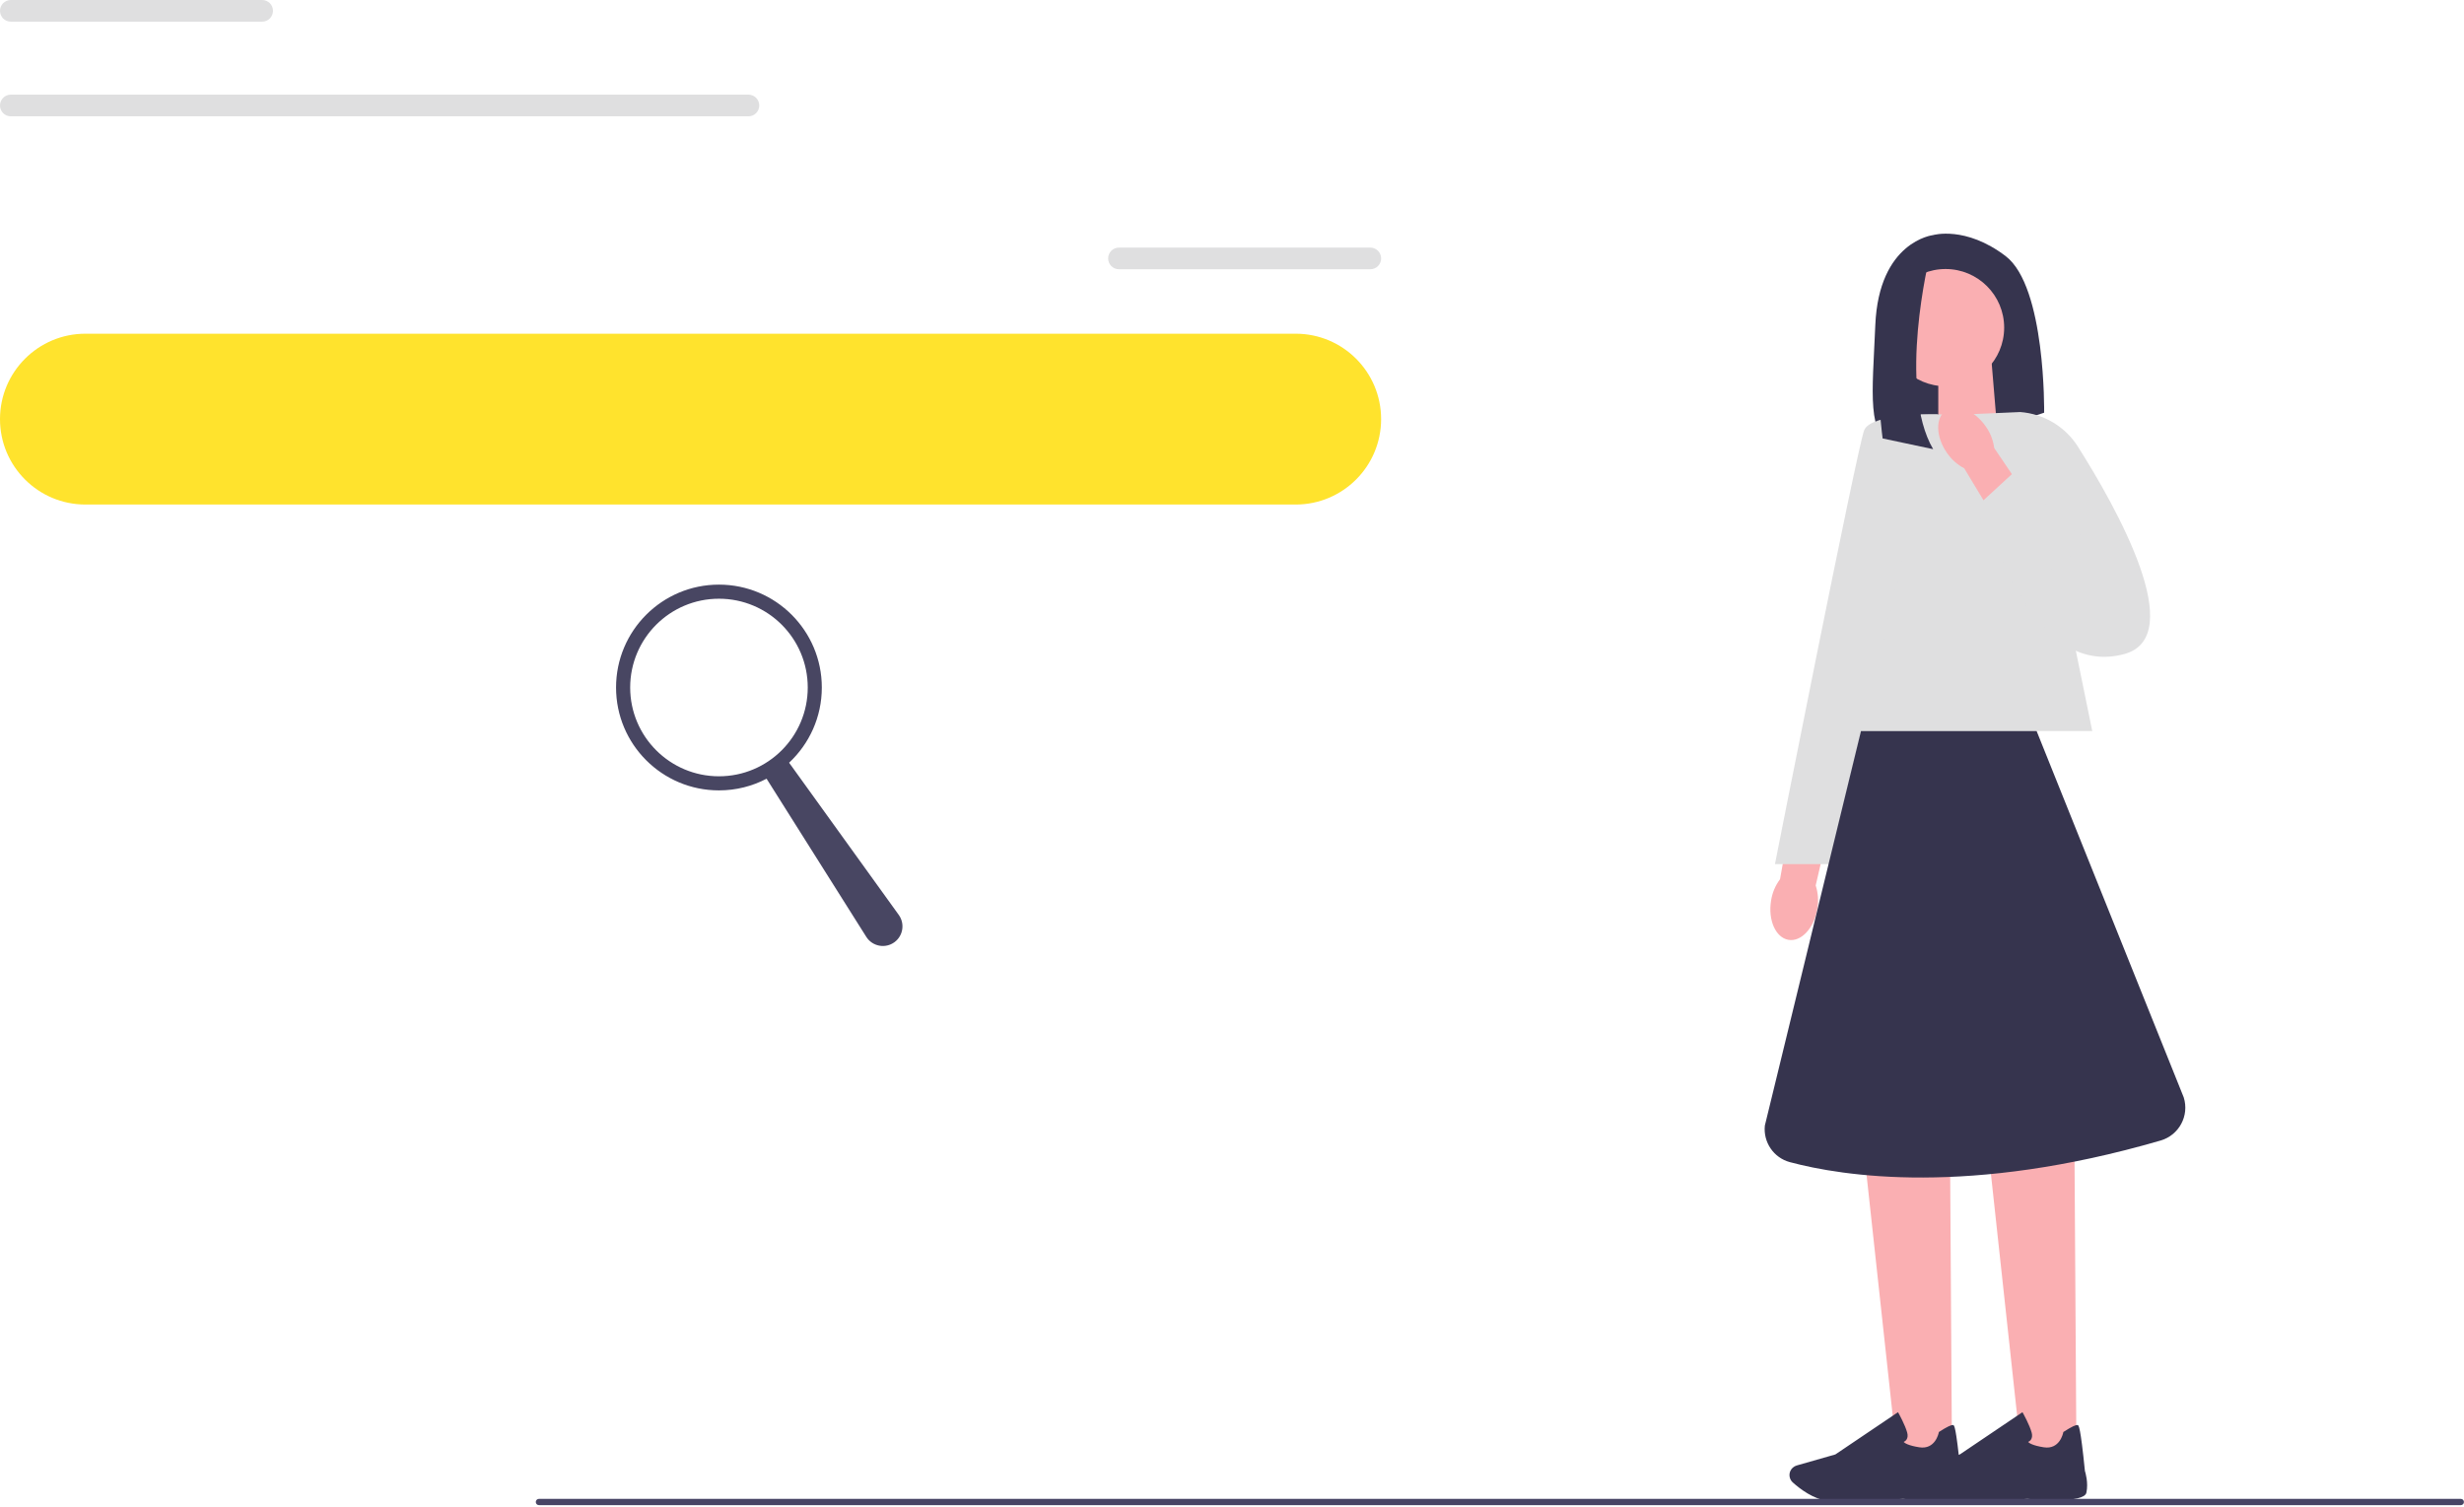 <svg width="935" height="572" viewBox="0 0 935 572" fill="none" xmlns="http://www.w3.org/2000/svg">
<g clip-path="url(#clip0_481_207)">
<path d="M733.52 89.21C733.52 89.21 712.94 91.53 711.61 123.4C710.5 149.96 708.24 164.76 719.05 170.3C722.91 172.28 727.45 172.45 731.58 171.1L775.68 156.6C775.68 156.6 776.34 108.8 761.07 97.18C745.8 85.56 733.52 89.21 733.52 89.21Z" fill="#36344E"/>
<path d="M757.83 162.46L735.51 169.8V137.67H755.76L757.83 162.46Z" fill="#FAAFB2"/>
<path d="M689.6 344.84C688.39 352.2 683.48 357.48 678.64 356.63C673.79 355.78 670.85 349.12 672.06 341.76C672.5 338.81 673.67 336.02 675.46 333.63L680.99 302.51L696.04 305.66L688.99 336C689.92 338.87 690.13 341.9 689.6 344.84Z" fill="#FAAFB2"/>
<path d="M740.7 551.77H719.8L707.67 440.07H739.99L740.7 551.77Z" fill="#FAAFB2"/>
<path d="M699.44 569.72C697.24 569.72 695.28 569.67 693.81 569.53C688.26 569.02 682.96 564.92 680.3 562.53C679.11 561.46 678.72 559.74 679.34 558.26C679.79 557.2 680.68 556.41 681.79 556.09L696.46 551.9L720.22 535.87L720.49 536.35C720.59 536.53 722.92 540.73 723.7 543.57C724 544.65 723.92 545.55 723.47 546.25C723.16 546.73 722.72 547.01 722.37 547.17C722.8 547.62 724.15 548.53 728.3 549.19C734.37 550.15 735.63 543.87 735.69 543.61L735.73 543.4L735.91 543.28C738.79 541.42 740.57 540.58 741.18 540.76C741.56 540.87 742.2 541.07 743.92 558.17C744.09 558.71 745.3 562.64 744.48 566.41C743.59 570.51 725.7 569.1 722.12 568.77C722.02 568.78 708.63 569.73 699.45 569.73H699.44V569.72Z" fill="#36344E"/>
<path d="M787.93 551.77H767.02L754.9 440.07H787.21L787.93 551.77Z" fill="#FAAFB2"/>
<path d="M746.67 569.72C744.47 569.72 742.51 569.67 741.04 569.53C735.49 569.02 730.19 564.92 727.53 562.53C726.34 561.46 725.95 559.74 726.57 558.26C727.02 557.2 727.91 556.41 729.02 556.09L743.69 551.9L767.45 535.87L767.72 536.35C767.82 536.53 770.15 540.73 770.93 543.57C771.23 544.65 771.15 545.55 770.7 546.25C770.39 546.73 769.95 547.01 769.6 547.17C770.03 547.62 771.38 548.53 775.53 549.19C781.6 550.15 782.86 543.87 782.92 543.61L782.96 543.4L783.14 543.28C786.03 541.42 787.8 540.58 788.41 540.76C788.79 540.87 789.43 541.07 791.15 558.17C791.32 558.71 792.53 562.64 791.71 566.41C790.82 570.51 772.93 569.1 769.35 568.77C769.25 568.78 755.86 569.73 746.68 569.73H746.67V569.72Z" fill="#36344E"/>
<path d="M793.94 277.42H692.37L728.88 157.26H769.38L793.94 277.42Z" fill="#DFDFE0"/>
<path d="M735.27 157.27C735.27 157.27 710.04 156.61 707.39 163.25C704.74 169.89 673.53 327.9 673.53 327.9H694.11L735.27 157.28V157.27Z" fill="#DFDFE0"/>
<path d="M738.27 146.56C750.553 146.56 760.51 136.603 760.51 124.32C760.51 112.037 750.553 102.08 738.27 102.08C725.987 102.08 716.03 112.037 716.03 124.32C716.03 136.603 725.987 146.56 738.27 146.56Z" fill="#FAAFB2"/>
<path d="M732.19 97.51C732.19 97.51 719.95 147.21 733.56 170.44L714.391 166.37C714.391 166.37 706.961 111.98 721.901 102.09L732.19 97.51Z" fill="#36344E"/>
<path d="M772.83 277.42H706.17L669.7 427.11C669.03 433.43 673.04 439.33 679.18 440.98C699.19 446.34 747.21 453.93 819.88 432.78C826.87 430.75 830.84 423.37 828.65 416.42L772.83 277.42Z" fill="#36344E"/>
<path d="M745.88 157.26L766.61 156.35C775.59 157.03 783.71 161.91 788.52 169.52C803.17 192.68 830.58 241.49 806.11 248.18C773.85 256.99 758.22 207.94 758.22 207.94L745.88 157.26Z" fill="#DFDFE0"/>
<path d="M738.77 171.8C734.51 165.68 734.36 158.47 738.42 155.7C742.49 152.93 749.24 155.66 753.5 161.78C755.24 164.2 756.34 167.02 756.72 169.98L774.43 196.16L761.44 204.39L745.36 177.71C742.69 176.3 740.43 174.27 738.77 171.8Z" fill="#FAAFB2"/>
<path d="M749.25 192.97L763.88 179.51L792.81 206.44L765.91 224.83L749.25 192.97Z" fill="#DFDFE0"/>
<path d="M32.41 126.63H491.67C509.57 126.63 524.08 141.14 524.08 159.04C524.08 176.94 509.57 191.45 491.67 191.45H32.41C14.51 191.45 0 176.94 0 159.04C0 141.14 14.51 126.63 32.41 126.63Z" fill="#FFE32D"/>
<path d="M203.31 569.95C203.31 570.61 203.84 571.14 204.5 571.14H933.79C934.45 571.14 934.98 570.61 934.98 569.95C934.98 569.29 934.45 568.76 933.79 568.76H204.5C203.84 568.76 203.31 569.29 203.31 569.95Z" fill="#484565"/>
<path d="M424.62 93.95H519.97C522.25 93.95 524.09 95.79 524.09 98.06C524.09 100.33 522.25 102.17 519.97 102.17H424.62C422.34 102.17 420.5 100.33 420.5 98.06C420.5 95.79 422.34 93.95 424.62 93.95Z" fill="#DFDFE0"/>
<path d="M4.12 0H99.47C101.75 0 103.59 1.84 103.59 4.11C103.59 6.38 101.75 8.22 99.47 8.22H4.12C1.84 8.23 0 6.39 0 4.11C0 1.84 1.84 0 4.12 0Z" fill="#DFDFE0"/>
<path d="M4.12 35.91H283.99C286.27 35.91 288.11 37.75 288.11 40.03C288.11 42.3 286.27 44.14 283.99 44.14H4.12C1.84 44.14 0 42.3 0 40.03C0 37.76 1.84 35.91 4.12 35.91Z" fill="#DFDFE0"/>
<path d="M233.77 260.88C233.77 282.44 251.25 299.92 272.81 299.92C279.34 299.92 285.49 298.32 290.89 295.49L328.72 355.49C331.04 359.16 335.99 360.08 339.47 357.48C342.72 355.05 343.42 350.47 341.05 347.17L299.44 289.42C307.07 282.29 311.85 272.14 311.85 260.88C311.85 239.32 294.37 221.84 272.81 221.84C251.25 221.84 233.77 239.32 233.77 260.88ZM239.13 260.88C239.13 242.28 254.21 227.19 272.82 227.19C291.43 227.19 306.51 242.27 306.51 260.88C306.51 279.48 291.43 294.57 272.82 294.57C254.22 294.57 239.13 279.49 239.13 260.88Z" fill="#484662"/>
</g>
<defs>
<clipPath id="clip0_481_207">
<rect width="934.98" height="571.14" fill="white"/>
</clipPath>
</defs>
</svg>
